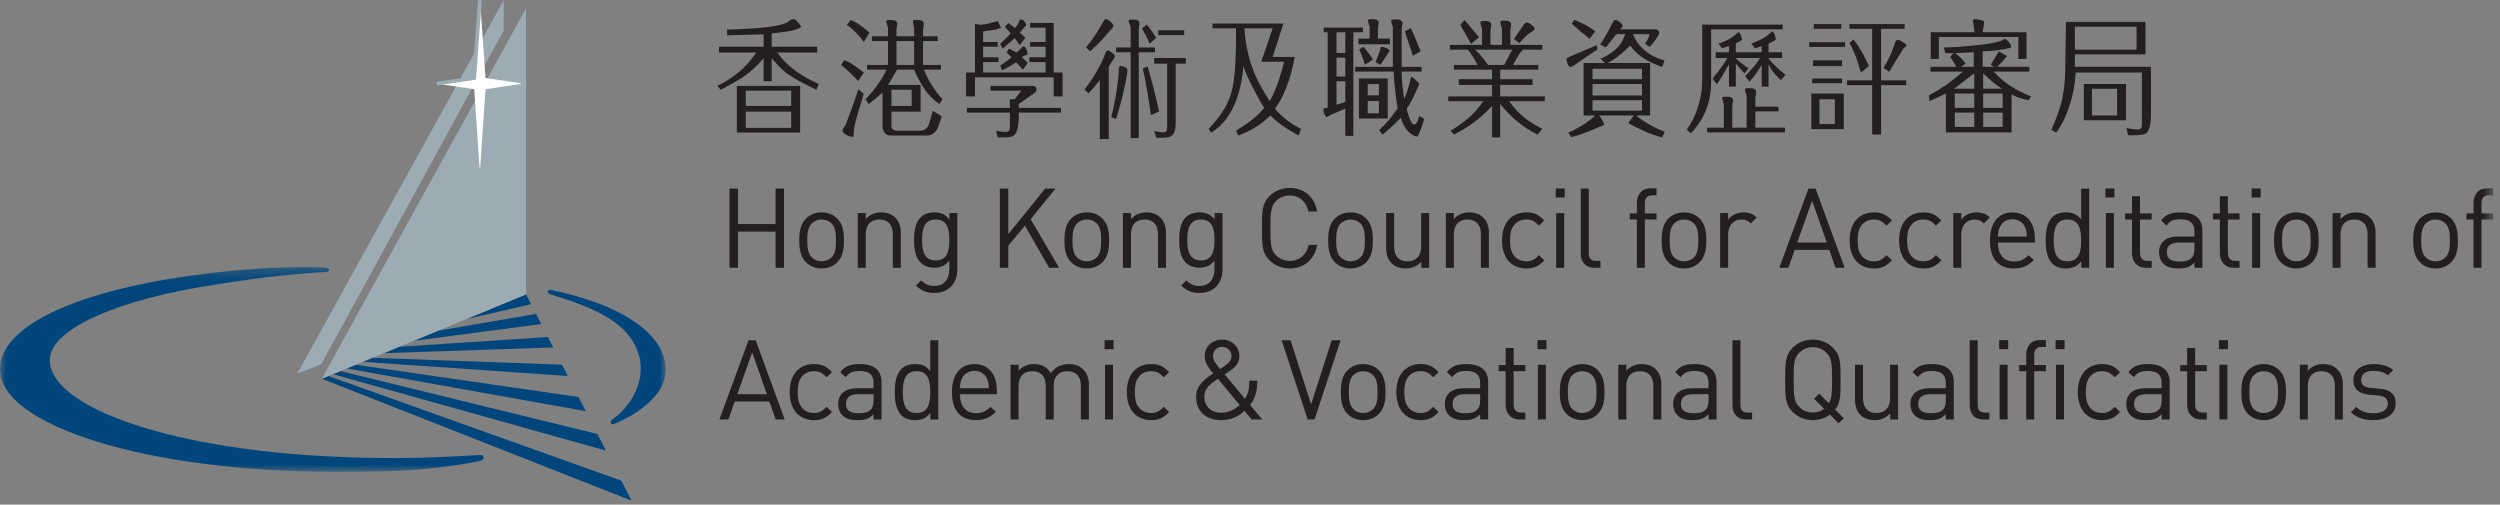 <?xml version="1.0" encoding="UTF-8"?>
<svg width="218px" height="44px" viewBox="0 0 218 44" version="1.1" xmlns="http://www.w3.org/2000/svg" xmlns:xlink="http://www.w3.org/1999/xlink">
    <rect x="0" y="0" width="218" height="44" fill="#808080" stroke="none"/>
    <!-- Generator: Sketch 51.3 (57544) - http://www.bohemiancoding.com/sketch -->
    <title>Group 138</title>
    <desc>Created with Sketch.</desc>
    <defs>
        <polygon id="path-1" points="0.06 7.995 27.065 18.623 17.873 0.641"></polygon>
        <polygon id="path-3" points="0.06 7.995 27.065 18.623 17.873 0.641"></polygon>
        <polygon id="path-5" points="0 0.258 58.05 0.258 58.05 18.109 0 18.109"></polygon>
        <polygon id="path-7" points="0 45 217.404 45 217.404 0.97 0 0.97"></polygon>
    </defs>
    <g id="Page-1" stroke="none" stroke-width="1" fill="none" fill-rule="evenodd">
        <g id="index" transform="translate(-670, -643)">
            <g id="Group-138" transform="translate(670, 642)">
                <polygon id="Fill-1" fill="#9DACB4" points="25.917 33.588 28.026 32.739 43.922 3.659 43.922 1.011"></polygon>
                <polygon id="Fill-2" fill="#00467C" points="40.64 28.831 46.311 27.527 45.873 26.671"></polygon>
                <polygon id="Fill-3" fill="#00467C" points="28.06 34.025 55.065 44.653 54.176 42.914 28.637 33.787"></polygon>
                <polygon id="Fill-4" fill="#00467C" points="29.023 33.627 52.836 40.292 52.097 38.847 29.677 33.357"></polygon>
                <polygon id="Fill-5" fill="#00467C" points="30.231 33.129 51.078 36.853 50.448 35.62 31.02 32.803"></polygon>
                <polygon id="Fill-6" fill="#00467C" points="31.63 32.551 49.511 33.786 49.008 32.802 32.478 32.2"></polygon>
                <polygon id="Fill-7" fill="#00467C" points="34.799 31.243 33.461 31.796 48.237 31.295 47.772 30.385"></polygon>
                <polygon id="Fill-8" fill="#00467C" points="38.209 29.835 36.055 30.724 47.195 29.256 46.743 28.371"></polygon>
                <g id="Group-15" transform="translate(28, 26.03)">
                    <g id="Group-11">
                        <mask id="mask-2" fill="white">
                            <use xlink:href="#path-1"></use>
                        </mask>
                        <g id="Clip-10"></g>
                        <polygon id="Fill-9" fill="#00467C" mask="url(#mask-2)" points="-3.805 6.444 -3.854 6.584 27.485 -3.601 26.142 -4.378"></polygon>
                    </g>
                    <g id="Group-14">
                        <mask id="mask-4" fill="white">
                            <use xlink:href="#path-3"></use>
                        </mask>
                        <g id="Clip-13"></g>
                        <polygon id="Stroke-12" stroke="#00467C" stroke-width="0.174" mask="url(#mask-4)" points="-3.805 6.444 -3.854 6.584 27.485 -3.601 26.142 -4.378"></polygon>
                    </g>
                </g>
                <g id="Group-137" transform="translate(0, 0.03)">
                    <g id="Group-18" transform="translate(0, 24)">
                        <mask id="mask-6" fill="white">
                            <use xlink:href="#path-5"></use>
                        </mask>
                        <g id="Clip-17"></g>
                        <path d="M53.52,13.958 C54.467,13.527 54.959,13.293 55.63,12.829 C57.239,11.719 58.05,10.509 58.05,9.178 C58.05,6.621 55.203,3.754 48.114,2.27 C47.76,2.155 47.539,2.513 48.106,2.678 C53.477,4.242 55.041,5.904 55.676,7.811 C56.111,9.113 55.803,10.836 54.849,12.088 C54.422,12.651 54.169,12.986 53.45,13.508 C53.048,13.799 53.355,14.033 53.52,13.958 M28.39,0.311 C27.419,0.229 24.555,0.212 21.241,0.493 C8.486,1.574 -0.001,4.898 -0.001,9.178 C-0.001,14.111 12.996,18.109 29.026,18.109 C32.542,18.109 34.895,18.113 38.166,17.744 C40.214,17.511 41.407,17.248 41.916,17.146 C42.24,17.082 42.347,16.607 41.766,16.65 C41.422,16.676 40.66,16.707 40.184,16.735 C36.368,16.957 32.928,16.969 28.998,16.784 C13.957,16.076 3.986,12.165 4.356,8.174 C4.59,5.631 10.226,3.078 18.817,1.777 C21.748,1.332 22.845,1.164 24.686,0.99 C26.608,0.809 26.686,0.785 28.447,0.688 C28.771,0.67 28.841,0.35 28.39,0.311" id="Fill-16" fill="#00467C" mask="url(#mask-6)"></path>
                    </g>
                    <polygon id="Fill-19" fill="#9DACB4" points="28.061 33.995 45.873 26.641 45.873 1.696"></polygon>
                    <polygon id="Fill-21" fill="#FEFEFE" points="41.875 15.57 42.337 8.749 45.414 8.291 45.414 8.231 42.337 7.772 41.875 1.184 41.814 1.184 41.353 7.772 38.276 8.231 38.276 8.291 41.353 8.749 41.814 15.57"></polygon>
                    <polygon id="Fill-23" fill="#9DACB4" points="38.052 8.102 41.204 7.633 41.687 0.97 42.006 0.993 41.505 7.912 38.1 8.419"></polygon>
                    <polygon id="Fill-25" fill="#231F20" points="67.629 24.32 67.629 21.168 64.351 21.168 64.351 24.32 63.614 24.32 63.614 17.415 64.351 17.415 64.351 20.508 67.629 20.508 67.629 17.415 68.366 17.415 68.366 24.32"></polygon>
                    <path d="M72.518,20.46 C72.294,20.237 71.985,20.111 71.645,20.111 C71.306,20.111 71.004,20.237 70.782,20.46 C70.433,20.809 70.394,21.401 70.394,21.934 C70.394,22.468 70.433,23.06 70.782,23.409 C71.004,23.632 71.306,23.757 71.645,23.757 C71.985,23.757 72.294,23.632 72.518,23.409 C72.868,23.06 72.897,22.468 72.897,21.934 C72.897,21.401 72.868,20.809 72.518,20.46 M73.013,23.835 C72.683,24.166 72.227,24.378 71.645,24.378 C71.063,24.378 70.608,24.166 70.278,23.835 C69.792,23.341 69.696,22.671 69.696,21.934 C69.696,21.197 69.792,20.528 70.278,20.033 C70.608,19.703 71.063,19.49 71.645,19.49 C72.227,19.49 72.683,19.703 73.013,20.033 C73.497,20.528 73.594,21.197 73.594,21.934 C73.594,22.671 73.497,23.341 73.013,23.835" id="Fill-27" fill="#231F20"></path>
                    <path d="M77.853,24.32 L77.853,21.382 C77.853,20.538 77.397,20.111 76.68,20.111 C75.96,20.111 75.496,20.548 75.496,21.382 L75.496,24.32 L74.796,24.32 L74.796,19.549 L75.496,19.549 L75.496,20.072 C75.835,19.684 76.3,19.49 76.834,19.49 C77.349,19.49 77.766,19.645 78.056,19.936 C78.397,20.266 78.55,20.712 78.55,21.265 L78.55,24.32 L77.853,24.32 Z" id="Fill-29" fill="#231F20"></path>
                    <path d="M81.597,20.111 C80.559,20.111 80.405,21.003 80.405,21.896 C80.405,22.788 80.559,23.68 81.597,23.68 C82.635,23.68 82.78,22.788 82.78,21.896 C82.78,21.003 82.635,20.111 81.597,20.111 M81.49,26.513 C80.773,26.513 80.375,26.328 79.87,25.873 L80.326,25.425 C80.676,25.736 80.918,25.902 81.471,25.902 C82.393,25.902 82.78,25.252 82.78,24.437 L82.78,23.69 C82.393,24.185 81.955,24.31 81.442,24.31 C80.956,24.31 80.539,24.136 80.287,23.884 C79.813,23.409 79.705,22.672 79.705,21.896 C79.705,21.12 79.813,20.382 80.287,19.907 C80.539,19.655 80.967,19.49 81.451,19.49 C81.975,19.49 82.402,19.607 82.789,20.111 L82.789,19.549 L83.478,19.549 L83.478,24.466 C83.478,25.65 82.742,26.513 81.49,26.513" id="Fill-31" fill="#231F20"></path>
                    <polygon id="Fill-33" fill="#231F20" points="91.481 24.32 89.376 20.645 87.921 22.39 87.921 24.32 87.183 24.32 87.183 17.415 87.921 17.415 87.921 21.382 91.141 17.415 92.043 17.415 89.871 20.082 92.353 24.32"></polygon>
                    <path d="M95.642,20.46 C95.418,20.237 95.108,20.111 94.769,20.111 C94.43,20.111 94.129,20.237 93.906,20.46 C93.556,20.809 93.518,21.401 93.518,21.934 C93.518,22.468 93.556,23.06 93.906,23.409 C94.129,23.632 94.43,23.757 94.769,23.757 C95.108,23.757 95.418,23.632 95.642,23.409 C95.991,23.06 96.02,22.468 96.02,21.934 C96.02,21.401 95.991,20.809 95.642,20.46 M96.136,23.835 C95.806,24.166 95.35,24.378 94.769,24.378 C94.187,24.378 93.731,24.166 93.402,23.835 C92.916,23.341 92.819,22.671 92.819,21.934 C92.819,21.197 92.916,20.528 93.402,20.033 C93.731,19.703 94.187,19.49 94.769,19.49 C95.35,19.49 95.806,19.703 96.136,20.033 C96.621,20.528 96.718,21.197 96.718,21.934 C96.718,22.671 96.621,23.341 96.136,23.835" id="Fill-35" fill="#231F20"></path>
                    <path d="M100.977,24.32 L100.977,21.382 C100.977,20.538 100.521,20.111 99.803,20.111 C99.085,20.111 98.62,20.548 98.62,21.382 L98.62,24.32 L97.921,24.32 L97.921,19.549 L98.62,19.549 L98.62,20.072 C98.959,19.684 99.424,19.49 99.957,19.49 C100.472,19.49 100.889,19.645 101.18,19.936 C101.52,20.266 101.674,20.712 101.674,21.265 L101.674,24.32 L100.977,24.32 Z" id="Fill-37" fill="#231F20"></path>
                    <path d="M104.721,20.111 C103.682,20.111 103.528,21.003 103.528,21.896 C103.528,22.788 103.682,23.68 104.721,23.68 C105.758,23.68 105.904,22.788 105.904,21.896 C105.904,21.003 105.758,20.111 104.721,20.111 M104.614,26.513 C103.897,26.513 103.498,26.328 102.993,25.873 L103.45,25.425 C103.799,25.736 104.041,25.902 104.594,25.902 C105.516,25.902 105.904,25.252 105.904,24.437 L105.904,23.69 C105.516,24.185 105.079,24.31 104.565,24.31 C104.08,24.31 103.662,24.136 103.41,23.884 C102.936,23.409 102.828,22.672 102.828,21.896 C102.828,21.12 102.936,20.382 103.41,19.907 C103.662,19.655 104.09,19.49 104.575,19.49 C105.099,19.49 105.526,19.607 105.913,20.111 L105.913,19.549 L106.602,19.549 L106.602,24.466 C106.602,25.65 105.865,26.513 104.614,26.513" id="Fill-39" fill="#231F20"></path>
                    <path d="M112.46,24.379 C111.781,24.379 111.16,24.127 110.694,23.661 C110.045,23.012 110.045,22.333 110.045,20.868 C110.045,19.403 110.045,18.724 110.694,18.074 C111.16,17.609 111.781,17.357 112.46,17.357 C113.702,17.357 114.623,18.113 114.856,19.413 L114.1,19.413 C113.915,18.569 113.323,18.016 112.46,18.016 C112.004,18.016 111.568,18.191 111.268,18.501 C110.83,18.947 110.782,19.423 110.782,20.868 C110.782,22.313 110.83,22.788 111.268,23.234 C111.568,23.545 112.004,23.72 112.46,23.72 C113.323,23.72 113.935,23.166 114.118,22.323 L114.856,22.323 C114.633,23.623 113.692,24.379 112.46,24.379" id="Fill-41" fill="#231F20"></path>
                    <path d="M118.639,20.46 C118.415,20.237 118.106,20.111 117.766,20.111 C117.426,20.111 117.126,20.237 116.903,20.46 C116.553,20.809 116.515,21.401 116.515,21.934 C116.515,22.468 116.553,23.06 116.903,23.409 C117.126,23.632 117.426,23.757 117.766,23.757 C118.106,23.757 118.415,23.632 118.639,23.409 C118.989,23.06 119.018,22.468 119.018,21.934 C119.018,21.401 118.989,20.809 118.639,20.46 M119.134,23.835 C118.804,24.166 118.348,24.378 117.766,24.378 C117.184,24.378 116.728,24.166 116.399,23.835 C115.913,23.341 115.817,22.671 115.817,21.934 C115.817,21.197 115.913,20.528 116.399,20.033 C116.728,19.703 117.184,19.49 117.766,19.49 C118.348,19.49 118.804,19.703 119.134,20.033 C119.618,20.528 119.715,21.197 119.715,21.934 C119.715,22.671 119.618,23.341 119.134,23.835" id="Fill-43" fill="#231F20"></path>
                    <path d="M123.935,24.32 L123.935,23.787 C123.596,24.175 123.121,24.379 122.586,24.379 C122.073,24.379 121.646,24.223 121.355,23.933 C121.015,23.603 120.87,23.146 120.87,22.594 L120.87,19.549 L121.569,19.549 L121.569,22.487 C121.569,23.332 122.015,23.758 122.733,23.758 C123.45,23.758 123.925,23.322 123.925,22.487 L123.925,19.549 L124.623,19.549 L124.623,24.32 L123.935,24.32 Z" id="Fill-45" fill="#231F20"></path>
                    <path d="M129.134,24.32 L129.134,21.382 C129.134,20.538 128.678,20.111 127.96,20.111 C127.242,20.111 126.777,20.548 126.777,21.382 L126.777,24.32 L126.078,24.32 L126.078,19.549 L126.777,19.549 L126.777,20.072 C127.116,19.684 127.581,19.49 128.115,19.49 C128.629,19.49 129.047,19.645 129.338,19.936 C129.677,20.266 129.832,20.712 129.832,21.265 L129.832,24.32 L129.134,24.32 Z" id="Fill-47" fill="#231F20"></path>
                    <path d="M133.091,24.379 C131.889,24.379 130.977,23.565 130.977,21.935 C130.977,20.305 131.889,19.491 133.091,19.491 C133.75,19.491 134.168,19.665 134.662,20.198 L134.188,20.645 C133.828,20.247 133.547,20.111 133.091,20.111 C132.625,20.111 132.237,20.296 131.986,20.654 C131.762,20.965 131.674,21.334 131.674,21.935 C131.674,22.536 131.762,22.904 131.986,23.215 C132.237,23.574 132.625,23.758 133.091,23.758 C133.547,23.758 133.828,23.613 134.188,23.215 L134.662,23.671 C134.168,24.205 133.75,24.379 133.091,24.379" id="Fill-49" fill="#231F20"></path>
                    <mask id="mask-8" fill="white">
                        <use xlink:href="#path-7"></use>
                    </mask>
                    <g id="Clip-52"></g>
                    <path d="M135.7,24.32 L136.398,24.32 L136.398,19.549 L135.7,19.549 L135.7,24.32 Z M135.661,18.191 L136.447,18.191 L136.447,17.405 L135.661,17.405 L135.661,18.191 Z" id="Fill-51" fill="#231F20" mask="url(#mask-8)"></path>
                    <path d="M139.056,24.32 C138.222,24.32 137.844,23.777 137.844,23.05 L137.844,17.415 L138.542,17.415 L138.542,23.021 C138.542,23.486 138.698,23.719 139.182,23.719 L139.561,23.719 L139.561,24.32 L139.056,24.32 Z" id="Fill-53" fill="#231F20" mask="url(#mask-8)"></path>
                    <path d="M143.431,20.111 L143.431,24.32 L142.733,24.32 L142.733,20.111 L142.121,20.111 L142.121,19.577 L142.733,19.577 L142.733,18.675 C142.733,17.967 143.13,17.395 143.945,17.395 L144.45,17.395 L144.45,17.996 L144.071,17.996 C143.625,17.996 143.431,18.258 143.431,18.695 L143.431,19.577 L144.45,19.577 L144.45,20.111 L143.431,20.111 Z" id="Fill-54" fill="#231F20" mask="url(#mask-8)"></path>
                    <path d="M147.717,20.46 C147.494,20.237 147.184,20.111 146.844,20.111 C146.505,20.111 146.204,20.237 145.982,20.46 C145.632,20.809 145.594,21.401 145.594,21.934 C145.594,22.468 145.632,23.06 145.982,23.409 C146.204,23.632 146.505,23.757 146.844,23.757 C147.184,23.757 147.494,23.632 147.717,23.409 C148.067,23.06 148.096,22.468 148.096,21.934 C148.096,21.401 148.067,20.809 147.717,20.46 M148.212,23.835 C147.882,24.166 147.426,24.378 146.844,24.378 C146.262,24.378 145.807,24.166 145.477,23.835 C144.992,23.341 144.895,22.671 144.895,21.934 C144.895,21.197 144.992,20.528 145.477,20.033 C145.807,19.703 146.262,19.49 146.844,19.49 C147.426,19.49 147.882,19.703 148.212,20.033 C148.697,20.528 148.794,21.197 148.794,21.934 C148.794,22.671 148.697,23.341 148.212,23.835" id="Fill-55" fill="#231F20" mask="url(#mask-8)"></path>
                    <path d="M152.664,20.46 C152.402,20.198 152.208,20.111 151.84,20.111 C151.141,20.111 150.694,20.664 150.694,21.391 L150.694,24.32 L149.996,24.32 L149.996,19.548 L150.694,19.548 L150.694,20.13 C150.957,19.732 151.48,19.49 152.033,19.49 C152.489,19.49 152.838,19.597 153.178,19.936 L152.664,20.46 Z" id="Fill-56" fill="#231F20" mask="url(#mask-8)"></path>
                    <path d="M158.018,18.472 L156.719,22.119 L159.298,22.119 L158.018,18.472 Z M160.065,24.321 L159.512,22.76 L156.496,22.76 L155.943,24.321 L155.157,24.321 L157.698,17.415 L158.319,17.415 L160.85,24.321 L160.065,24.321 Z" id="Fill-57" fill="#231F20" mask="url(#mask-8)"></path>
                    <path d="M163.401,24.379 C162.198,24.379 161.287,23.565 161.287,21.935 C161.287,20.305 162.198,19.491 163.401,19.491 C164.06,19.491 164.477,19.665 164.972,20.198 L164.497,20.645 C164.138,20.247 163.857,20.111 163.401,20.111 C162.935,20.111 162.547,20.296 162.295,20.654 C162.072,20.965 161.985,21.334 161.985,21.935 C161.985,22.536 162.072,22.904 162.295,23.215 C162.547,23.574 162.935,23.758 163.401,23.758 C163.857,23.758 164.138,23.613 164.497,23.215 L164.972,23.671 C164.477,24.205 164.06,24.379 163.401,24.379" id="Fill-58" fill="#231F20" mask="url(#mask-8)"></path>
                    <path d="M167.717,24.379 C166.514,24.379 165.602,23.565 165.602,21.935 C165.602,20.305 166.514,19.491 167.717,19.491 C168.375,19.491 168.793,19.665 169.287,20.198 L168.813,20.645 C168.453,20.247 168.172,20.111 167.717,20.111 C167.25,20.111 166.863,20.296 166.611,20.654 C166.387,20.965 166.301,21.334 166.301,21.935 C166.301,22.536 166.387,22.904 166.611,23.215 C166.863,23.574 167.25,23.758 167.717,23.758 C168.172,23.758 168.453,23.613 168.813,23.215 L169.287,23.671 C168.793,24.205 168.375,24.379 167.717,24.379" id="Fill-59" fill="#231F20" mask="url(#mask-8)"></path>
                    <path d="M172.992,20.46 C172.73,20.198 172.537,20.111 172.168,20.111 C171.47,20.111 171.023,20.664 171.023,21.391 L171.023,24.32 L170.325,24.32 L170.325,19.548 L171.023,19.548 L171.023,20.13 C171.285,19.732 171.808,19.49 172.362,19.49 C172.818,19.49 173.167,19.597 173.507,19.936 L172.992,20.46 Z" id="Fill-60" fill="#231F20" mask="url(#mask-8)"></path>
                    <path d="M176.599,20.8 C176.414,20.363 175.989,20.083 175.484,20.083 C174.979,20.083 174.552,20.363 174.369,20.8 C174.261,21.062 174.243,21.207 174.223,21.595 L176.745,21.595 C176.725,21.207 176.705,21.062 176.599,20.8 Z M174.223,22.119 C174.223,23.166 174.717,23.768 175.629,23.768 C176.182,23.768 176.502,23.604 176.881,23.225 L177.356,23.643 C176.871,24.127 176.424,24.379 175.61,24.379 C174.349,24.379 173.524,23.623 173.524,21.935 C173.524,20.393 174.272,19.491 175.484,19.491 C176.715,19.491 177.444,20.383 177.444,21.799 L177.444,22.119 L174.223,22.119 Z" id="Fill-61" fill="#231F20" mask="url(#mask-8)"></path>
                    <path d="M180.285,20.111 C179.247,20.111 179.082,21.003 179.082,21.934 C179.082,22.866 179.247,23.757 180.285,23.757 C181.322,23.757 181.477,22.866 181.477,21.934 C181.477,21.003 181.322,20.111 180.285,20.111 Z M181.488,24.32 L181.488,23.748 C181.099,24.253 180.654,24.379 180.13,24.379 C179.644,24.379 179.218,24.214 178.966,23.962 C178.481,23.476 178.384,22.681 178.384,21.934 C178.384,21.188 178.481,20.392 178.966,19.907 C179.218,19.655 179.644,19.49 180.13,19.49 C180.654,19.49 181.09,19.607 181.477,20.101 L181.477,17.415 L182.176,17.415 L182.176,24.32 L181.488,24.32 Z" id="Fill-62" fill="#231F20" mask="url(#mask-8)"></path>
                    <path d="M183.631,24.32 L184.33,24.32 L184.33,19.549 L183.631,19.549 L183.631,24.32 Z M183.592,18.191 L184.378,18.191 L184.378,17.405 L183.592,17.405 L183.592,18.191 Z" id="Fill-63" fill="#231F20" mask="url(#mask-8)"></path>
                    <path d="M187.133,24.32 C186.319,24.32 185.91,23.748 185.91,23.041 L185.91,20.111 L185.309,20.111 L185.309,19.577 L185.91,19.577 L185.91,18.084 L186.61,18.084 L186.61,19.577 L187.627,19.577 L187.627,20.111 L186.61,20.111 L186.61,23.021 C186.61,23.457 186.813,23.719 187.258,23.719 L187.627,23.719 L187.627,24.32 L187.133,24.32 Z" id="Fill-64" fill="#231F20" mask="url(#mask-8)"></path>
                    <path d="M191.352,22.119 L190.013,22.119 C189.295,22.119 188.946,22.41 188.946,22.963 C188.946,23.515 189.286,23.777 190.042,23.777 C190.45,23.777 190.809,23.748 191.11,23.457 C191.274,23.303 191.352,23.031 191.352,22.633 L191.352,22.119 Z M191.352,24.32 L191.352,23.865 C190.963,24.253 190.615,24.379 189.974,24.379 C189.315,24.379 188.927,24.253 188.626,23.942 C188.393,23.709 188.267,23.35 188.267,22.973 C188.267,22.138 188.849,21.595 189.915,21.595 L191.352,21.595 L191.352,21.14 C191.352,20.441 191.002,20.092 190.129,20.092 C189.518,20.092 189.207,20.237 188.927,20.635 L188.452,20.198 C188.878,19.645 189.364,19.491 190.139,19.491 C191.419,19.491 192.05,20.043 192.05,21.081 L192.05,24.32 L191.352,24.32 Z" id="Fill-65" fill="#231F20" mask="url(#mask-8)"></path>
                    <path d="M194.794,24.32 C193.98,24.32 193.572,23.748 193.572,23.041 L193.572,20.111 L192.971,20.111 L192.971,19.577 L193.572,19.577 L193.572,18.084 L194.271,18.084 L194.271,19.577 L195.289,19.577 L195.289,20.111 L194.271,20.111 L194.271,23.021 C194.271,23.457 194.475,23.719 194.92,23.719 L195.289,23.719 L195.289,24.32 L194.794,24.32 Z" id="Fill-66" fill="#231F20" mask="url(#mask-8)"></path>
                    <path d="M196.385,24.32 L197.084,24.32 L197.084,19.549 L196.385,19.549 L196.385,24.32 Z M196.346,18.191 L197.132,18.191 L197.132,17.405 L196.346,17.405 L196.346,18.191 Z" id="Fill-67" fill="#231F20" mask="url(#mask-8)"></path>
                    <path d="M201.118,20.46 C200.894,20.237 200.585,20.111 200.246,20.111 C199.906,20.111 199.605,20.237 199.382,20.46 C199.033,20.809 198.994,21.401 198.994,21.934 C198.994,22.468 199.033,23.06 199.382,23.409 C199.605,23.632 199.906,23.757 200.246,23.757 C200.585,23.757 200.894,23.632 201.118,23.409 C201.468,23.06 201.497,22.468 201.497,21.934 C201.497,21.401 201.468,20.809 201.118,20.46 M201.613,23.835 C201.283,24.166 200.827,24.378 200.246,24.378 C199.664,24.378 199.207,24.166 198.878,23.835 C198.392,23.341 198.296,22.671 198.296,21.934 C198.296,21.197 198.392,20.528 198.878,20.033 C199.207,19.703 199.664,19.49 200.246,19.49 C200.827,19.49 201.283,19.703 201.613,20.033 C202.097,20.528 202.195,21.197 202.195,21.934 C202.195,22.671 202.097,23.341 201.613,23.835" id="Fill-68" fill="#231F20" mask="url(#mask-8)"></path>
                    <path d="M206.453,24.32 L206.453,21.382 C206.453,20.538 205.998,20.111 205.279,20.111 C204.562,20.111 204.096,20.548 204.096,21.382 L204.096,24.32 L203.398,24.32 L203.398,19.549 L204.096,19.549 L204.096,20.072 C204.435,19.684 204.901,19.49 205.434,19.49 C205.948,19.49 206.365,19.645 206.657,19.936 C206.996,20.266 207.151,20.712 207.151,21.265 L207.151,24.32 L206.453,24.32 Z" id="Fill-69" fill="#231F20" mask="url(#mask-8)"></path>
                    <path d="M213.252,20.46 C213.029,20.237 212.719,20.111 212.379,20.111 C212.04,20.111 211.739,20.237 211.517,20.46 C211.167,20.809 211.129,21.401 211.129,21.934 C211.129,22.468 211.167,23.06 211.517,23.409 C211.739,23.632 212.04,23.757 212.379,23.757 C212.719,23.757 213.029,23.632 213.252,23.409 C213.602,23.06 213.631,22.468 213.631,21.934 C213.631,21.401 213.602,20.809 213.252,20.46 M213.748,23.835 C213.418,24.166 212.961,24.378 212.379,24.378 C211.797,24.378 211.342,24.166 211.012,23.835 C210.526,23.341 210.43,22.671 210.43,21.934 C210.43,21.197 210.526,20.528 211.012,20.033 C211.342,19.703 211.797,19.49 212.379,19.49 C212.961,19.49 213.418,19.703 213.748,20.033 C214.232,20.528 214.329,21.197 214.329,21.934 C214.329,22.671 214.232,23.341 213.748,23.835" id="Fill-70" fill="#231F20" mask="url(#mask-8)"></path>
                    <path d="M216.386,20.111 L216.386,24.32 L215.688,24.32 L215.688,20.111 L215.076,20.111 L215.076,19.577 L215.688,19.577 L215.688,18.675 C215.688,17.967 216.084,17.395 216.9,17.395 L217.405,17.395 L217.405,17.996 L217.027,17.996 C216.58,17.996 216.386,18.258 216.386,18.695 L216.386,19.577 L217.405,19.577 L217.405,20.111 L216.386,20.111 Z" id="Fill-71" fill="#231F20" mask="url(#mask-8)"></path>
                    <path d="M65.592,31.699 L64.293,35.345 L66.873,35.345 L65.592,31.699 Z M67.64,37.547 L67.086,35.986 L64.07,35.986 L63.517,37.547 L62.732,37.547 L65.273,30.641 L65.894,30.641 L68.424,37.547 L67.64,37.547 Z" id="Fill-72" fill="#231F20" mask="url(#mask-8)"></path>
                    <path d="M70.976,37.605 C69.774,37.605 68.861,36.791 68.861,35.162 C68.861,33.531 69.774,32.716 70.976,32.716 C71.635,32.716 72.052,32.891 72.547,33.425 L72.073,33.871 C71.713,33.473 71.431,33.337 70.976,33.337 C70.51,33.337 70.122,33.522 69.87,33.88 C69.647,34.191 69.56,34.56 69.56,35.162 C69.56,35.762 69.647,36.13 69.87,36.441 C70.122,36.8 70.51,36.984 70.976,36.984 C71.431,36.984 71.713,36.839 72.073,36.441 L72.547,36.897 C72.052,37.431 71.635,37.605 70.976,37.605" id="Fill-73" fill="#231F20" mask="url(#mask-8)"></path>
                    <path d="M76.173,35.346 L74.834,35.346 C74.116,35.346 73.768,35.637 73.768,36.19 C73.768,36.742 74.107,37.004 74.863,37.004 C75.271,37.004 75.629,36.975 75.93,36.684 C76.095,36.53 76.173,36.258 76.173,35.86 L76.173,35.346 Z M76.173,37.547 L76.173,37.092 C75.784,37.48 75.436,37.606 74.795,37.606 C74.136,37.606 73.748,37.48 73.447,37.17 C73.214,36.937 73.088,36.577 73.088,36.2 C73.088,35.366 73.67,34.823 74.736,34.823 L76.173,34.823 L76.173,34.367 C76.173,33.668 75.823,33.319 74.95,33.319 C74.339,33.319 74.029,33.465 73.748,33.862 L73.273,33.426 C73.699,32.872 74.184,32.717 74.96,32.717 C76.24,32.717 76.871,33.27 76.871,34.308 L76.871,37.547 L76.173,37.547 Z" id="Fill-74" fill="#231F20" mask="url(#mask-8)"></path>
                    <path d="M79.926,33.338 C78.889,33.338 78.724,34.231 78.724,35.162 C78.724,36.093 78.889,36.984 79.926,36.984 C80.964,36.984 81.119,36.093 81.119,35.162 C81.119,34.231 80.964,33.338 79.926,33.338 Z M81.129,37.547 L81.129,36.975 C80.74,37.48 80.295,37.606 79.772,37.606 C79.286,37.606 78.86,37.442 78.608,37.189 C78.122,36.703 78.026,35.908 78.026,35.162 C78.026,34.414 78.122,33.619 78.608,33.135 C78.86,32.882 79.286,32.717 79.772,32.717 C80.295,32.717 80.732,32.834 81.119,33.328 L81.119,30.642 L81.818,30.642 L81.818,37.547 L81.129,37.547 Z" id="Fill-75" fill="#231F20" mask="url(#mask-8)"></path>
                    <path d="M86.085,34.026 C85.901,33.589 85.475,33.308 84.97,33.308 C84.465,33.308 84.039,33.589 83.854,34.026 C83.748,34.289 83.728,34.433 83.709,34.822 L86.231,34.822 C86.211,34.433 86.192,34.289 86.085,34.026 Z M83.709,35.345 C83.709,36.392 84.203,36.994 85.115,36.994 C85.668,36.994 85.988,36.83 86.366,36.451 L86.842,36.869 C86.356,37.353 85.91,37.605 85.096,37.605 C83.835,37.605 83.01,36.849 83.01,35.162 C83.01,33.619 83.757,32.716 84.97,32.716 C86.202,32.716 86.929,33.609 86.929,35.025 L86.929,35.345 L83.709,35.345 Z" id="Fill-76" fill="#231F20" mask="url(#mask-8)"></path>
                    <path d="M94.252,37.547 L94.252,34.609 C94.252,33.765 93.797,33.338 93.078,33.338 C92.381,33.338 91.886,33.775 91.886,34.531 L91.886,37.547 L91.188,37.547 L91.188,34.609 C91.188,33.765 90.731,33.338 90.014,33.338 C89.296,33.338 88.82,33.775 88.82,34.609 L88.82,37.547 L88.122,37.547 L88.122,32.776 L88.82,32.776 L88.82,33.299 C89.16,32.911 89.635,32.717 90.169,32.717 C90.828,32.717 91.342,32.988 91.633,33.513 C92.002,32.988 92.535,32.717 93.205,32.717 C93.719,32.717 94.146,32.882 94.437,33.164 C94.776,33.493 94.951,33.94 94.951,34.492 L94.951,37.547 L94.252,37.547 Z" id="Fill-77" fill="#231F20" mask="url(#mask-8)"></path>
                    <path d="M96.357,37.546 L97.054,37.546 L97.054,32.775 L96.357,32.775 L96.357,37.546 Z M96.318,31.418 L97.103,31.418 L97.103,30.632 L96.318,30.632 L96.318,31.418 Z" id="Fill-78" fill="#231F20" mask="url(#mask-8)"></path>
                    <path d="M100.373,37.605 C99.17,37.605 98.258,36.791 98.258,35.162 C98.258,33.531 99.17,32.716 100.373,32.716 C101.031,32.716 101.449,32.891 101.943,33.425 L101.469,33.871 C101.109,33.473 100.828,33.337 100.373,33.337 C99.906,33.337 99.519,33.522 99.267,33.88 C99.044,34.191 98.956,34.56 98.956,35.162 C98.956,35.762 99.044,36.13 99.267,36.441 C99.519,36.8 99.906,36.984 100.373,36.984 C100.828,36.984 101.109,36.839 101.469,36.441 L101.943,36.897 C101.449,37.431 101.031,37.605 100.373,37.605" id="Fill-79" fill="#231F20" mask="url(#mask-8)"></path>
                    <path d="M106.57,31.214 C106.095,31.214 105.775,31.553 105.775,32.019 C105.775,32.339 105.939,32.601 106.396,33.154 C106.511,33.076 106.764,32.901 106.764,32.901 C107.084,32.678 107.384,32.436 107.384,32.038 C107.384,31.572 107.036,31.214 106.57,31.214 Z M106.202,33.998 C105.61,34.404 105.018,34.793 105.018,35.578 C105.018,36.402 105.62,36.956 106.473,36.956 C106.988,36.956 107.51,36.82 108.102,36.287 L106.202,33.998 Z M109.14,37.547 L108.519,36.791 C108.238,37.053 107.589,37.606 106.483,37.606 C105.144,37.606 104.3,36.801 104.3,35.598 C104.3,34.561 105.037,34.036 105.794,33.531 C105.455,33.125 105.048,32.65 105.048,32.028 C105.048,31.204 105.687,30.584 106.57,30.584 C107.433,30.584 108.073,31.214 108.073,32.038 C108.073,32.592 107.744,32.969 107.307,33.27 C107.307,33.27 106.959,33.503 106.794,33.619 L108.558,35.743 C108.84,35.317 108.937,34.939 108.947,34.162 L109.644,34.162 C109.635,35.035 109.451,35.743 109.005,36.277 L110.062,37.547 L109.14,37.547 Z" id="Fill-80" fill="#231F20" mask="url(#mask-8)"></path>
                    <polygon id="Fill-81" fill="#231F20" mask="url(#mask-8)" points="114.631 37.547 114.029 37.547 111.76 30.642 112.535 30.642 114.33 36.229 116.125 30.642 116.901 30.642"></polygon>
                    <path d="M119.742,33.688 C119.518,33.465 119.209,33.337 118.869,33.337 C118.529,33.337 118.228,33.465 118.006,33.688 C117.656,34.036 117.617,34.627 117.617,35.163 C117.617,35.696 117.656,36.288 118.006,36.636 C118.228,36.859 118.529,36.984 118.869,36.984 C119.209,36.984 119.518,36.859 119.742,36.636 C120.092,36.288 120.12,35.696 120.12,35.163 C120.12,34.627 120.092,34.036 119.742,33.688 M120.236,37.062 C119.906,37.392 119.451,37.605 118.869,37.605 C118.287,37.605 117.831,37.392 117.502,37.062 C117.015,36.569 116.919,35.898 116.919,35.163 C116.919,34.423 117.015,33.755 117.502,33.26 C117.831,32.931 118.287,32.717 118.869,32.717 C119.451,32.717 119.906,32.931 120.236,33.26 C120.721,33.755 120.818,34.423 120.818,35.163 C120.818,35.898 120.721,36.569 120.236,37.062" id="Fill-82" fill="#231F20" mask="url(#mask-8)"></path>
                    <path d="M123.874,37.605 C122.672,37.605 121.76,36.791 121.76,35.162 C121.76,33.531 122.672,32.716 123.874,32.716 C124.533,32.716 124.951,32.891 125.445,33.425 L124.97,33.871 C124.611,33.473 124.33,33.337 123.874,33.337 C123.408,33.337 123.02,33.522 122.768,33.88 C122.545,34.191 122.457,34.56 122.457,35.162 C122.457,35.762 122.545,36.13 122.768,36.441 C123.02,36.8 123.408,36.984 123.874,36.984 C124.33,36.984 124.611,36.839 124.97,36.441 L125.445,36.897 C124.951,37.431 124.533,37.605 123.874,37.605" id="Fill-83" fill="#231F20" mask="url(#mask-8)"></path>
                    <path d="M129.07,35.346 L127.732,35.346 C127.014,35.346 126.665,35.637 126.665,36.19 C126.665,36.742 127.005,37.004 127.76,37.004 C128.169,37.004 128.527,36.975 128.828,36.684 C128.993,36.53 129.07,36.258 129.07,35.86 L129.07,35.346 Z M129.07,37.547 L129.07,37.092 C128.682,37.48 128.334,37.606 127.693,37.606 C127.034,37.606 126.646,37.48 126.345,37.17 C126.113,36.937 125.986,36.577 125.986,36.2 C125.986,35.366 126.568,34.823 127.634,34.823 L129.07,34.823 L129.07,34.367 C129.07,33.668 128.721,33.319 127.848,33.319 C127.238,33.319 126.926,33.465 126.646,33.862 L126.171,33.426 C126.597,32.872 127.082,32.717 127.858,32.717 C129.138,32.717 129.769,33.27 129.769,34.308 L129.769,37.547 L129.07,37.547 Z" id="Fill-84" fill="#231F20" mask="url(#mask-8)"></path>
                    <path d="M132.515,37.547 C131.7,37.547 131.292,36.975 131.292,36.268 L131.292,33.338 L130.691,33.338 L130.691,32.805 L131.292,32.805 L131.292,31.311 L131.991,31.311 L131.991,32.805 L133.009,32.805 L133.009,33.338 L131.991,33.338 L131.991,36.248 C131.991,36.684 132.194,36.946 132.64,36.946 L133.009,36.946 L133.009,37.547 L132.515,37.547 Z" id="Fill-85" fill="#231F20" mask="url(#mask-8)"></path>
                    <path d="M134.104,37.546 L134.802,37.546 L134.802,32.775 L134.104,32.775 L134.104,37.546 Z M134.066,31.418 L134.851,31.418 L134.851,30.632 L134.066,30.632 L134.066,31.418 Z" id="Fill-86" fill="#231F20" mask="url(#mask-8)"></path>
                    <path d="M138.838,33.688 C138.614,33.465 138.305,33.337 137.965,33.337 C137.625,33.337 137.324,33.465 137.102,33.688 C136.752,34.036 136.714,34.627 136.714,35.163 C136.714,35.696 136.752,36.288 137.102,36.636 C137.324,36.859 137.625,36.984 137.965,36.984 C138.305,36.984 138.614,36.859 138.838,36.636 C139.188,36.288 139.217,35.696 139.217,35.163 C139.217,34.627 139.188,34.036 138.838,33.688 M139.332,37.062 C139.003,37.392 138.547,37.605 137.965,37.605 C137.383,37.605 136.927,37.392 136.598,37.062 C136.112,36.569 136.016,35.898 136.016,35.163 C136.016,34.423 136.112,33.755 136.598,33.26 C136.927,32.931 137.383,32.717 137.965,32.717 C138.547,32.717 139.003,32.931 139.332,33.26 C139.817,33.755 139.914,34.423 139.914,35.163 C139.914,35.898 139.817,36.569 139.332,37.062" id="Fill-87" fill="#231F20" mask="url(#mask-8)"></path>
                    <path d="M144.173,37.547 L144.173,34.609 C144.173,33.765 143.717,33.338 142.999,33.338 C142.281,33.338 141.817,33.775 141.817,34.609 L141.817,37.547 L141.117,37.547 L141.117,32.776 L141.817,32.776 L141.817,33.299 C142.155,32.911 142.621,32.717 143.154,32.717 C143.669,32.717 144.085,32.872 144.377,33.164 C144.717,33.493 144.871,33.94 144.871,34.492 L144.871,37.547 L144.173,37.547 Z" id="Fill-88" fill="#231F20" mask="url(#mask-8)"></path>
                    <path d="M148.984,35.346 L147.644,35.346 C146.926,35.346 146.578,35.637 146.578,36.19 C146.578,36.742 146.918,37.004 147.673,37.004 C148.081,37.004 148.44,36.975 148.741,36.684 C148.906,36.53 148.984,36.258 148.984,35.86 L148.984,35.346 Z M148.984,37.547 L148.984,37.092 C148.595,37.48 148.246,37.606 147.606,37.606 C146.947,37.606 146.558,37.48 146.257,37.17 C146.025,36.937 145.899,36.577 145.899,36.2 C145.899,35.366 146.481,34.823 147.547,34.823 L148.984,34.823 L148.984,34.367 C148.984,33.668 148.634,33.319 147.76,33.319 C147.15,33.319 146.839,33.465 146.558,33.862 L146.084,33.426 C146.509,32.872 146.995,32.717 147.771,32.717 C149.051,32.717 149.681,33.27 149.681,34.308 L149.681,37.547 L148.984,37.547 Z" id="Fill-89" fill="#231F20" mask="url(#mask-8)"></path>
                    <path d="M152.281,37.547 C151.447,37.547 151.068,37.004 151.068,36.277 L151.068,30.642 L151.767,30.642 L151.767,36.248 C151.767,36.713 151.922,36.946 152.407,36.946 L152.785,36.946 L152.785,37.547 L152.281,37.547 Z" id="Fill-90" fill="#231F20" mask="url(#mask-8)"></path>
                    <path d="M159.275,31.738 C158.974,31.427 158.537,31.242 158.082,31.242 C157.626,31.242 157.189,31.427 156.888,31.738 C156.452,32.183 156.404,32.649 156.404,34.094 C156.404,35.539 156.452,36.006 156.888,36.451 C157.189,36.761 157.626,36.946 158.082,36.946 C158.45,36.946 158.78,36.83 159.061,36.616 L158.188,35.743 L158.634,35.297 L159.478,36.14 C159.731,35.734 159.759,35.2 159.759,34.094 C159.759,32.649 159.711,32.183 159.275,31.738 Z M160.332,37.886 L159.566,37.121 C159.148,37.441 158.634,37.605 158.082,37.605 C157.392,37.605 156.782,37.353 156.316,36.887 C155.666,36.238 155.666,35.558 155.666,34.094 C155.666,32.63 155.666,31.951 156.316,31.301 C156.782,30.836 157.392,30.584 158.082,30.584 C158.77,30.584 159.381,30.836 159.847,31.301 C160.497,31.951 160.497,32.63 160.497,34.094 C160.497,35.414 160.497,36.092 160.021,36.683 L160.778,37.441 L160.332,37.886 Z" id="Fill-91" fill="#231F20" mask="url(#mask-8)"></path>
                    <path d="M164.822,37.547 L164.822,37.014 C164.483,37.402 164.008,37.606 163.474,37.606 C162.96,37.606 162.533,37.45 162.242,37.16 C161.903,36.83 161.758,36.374 161.758,35.82 L161.758,32.776 L162.456,32.776 L162.456,35.715 C162.456,36.559 162.902,36.985 163.62,36.985 C164.338,36.985 164.812,36.549 164.812,35.715 L164.812,32.776 L165.51,32.776 L165.51,37.547 L164.822,37.547 Z" id="Fill-92" fill="#231F20" mask="url(#mask-8)"></path>
                    <path d="M169.673,35.346 L168.334,35.346 C167.616,35.346 167.268,35.637 167.268,36.19 C167.268,36.742 167.607,37.004 168.363,37.004 C168.771,37.004 169.129,36.975 169.43,36.684 C169.596,36.53 169.673,36.258 169.673,35.86 L169.673,35.346 Z M169.673,37.547 L169.673,37.092 C169.285,37.48 168.936,37.606 168.295,37.606 C167.636,37.606 167.248,37.48 166.947,37.17 C166.714,36.937 166.588,36.577 166.588,36.2 C166.588,35.366 167.17,34.823 168.236,34.823 L169.673,34.823 L169.673,34.367 C169.673,33.668 169.323,33.319 168.45,33.319 C167.839,33.319 167.529,33.465 167.248,33.862 L166.773,33.426 C167.199,32.872 167.684,32.717 168.46,32.717 C169.74,32.717 170.371,33.27 170.371,34.308 L170.371,37.547 L169.673,37.547 Z" id="Fill-93" fill="#231F20" mask="url(#mask-8)"></path>
                    <path d="M172.971,37.547 C172.136,37.547 171.758,37.004 171.758,36.277 L171.758,30.642 L172.456,30.642 L172.456,36.248 C172.456,36.713 172.612,36.946 173.097,36.946 L173.475,36.946 L173.475,37.547 L172.971,37.547 Z" id="Fill-94" fill="#231F20" mask="url(#mask-8)"></path>
                    <path d="M174.367,37.546 L175.065,37.546 L175.065,32.775 L174.367,32.775 L174.367,37.546 Z M174.328,31.418 L175.113,31.418 L175.113,30.632 L174.328,30.632 L174.328,31.418 Z" id="Fill-95" fill="#231F20" mask="url(#mask-8)"></path>
                    <path d="M177.384,33.338 L177.384,37.547 L176.686,37.547 L176.686,33.338 L176.074,33.338 L176.074,32.805 L176.686,32.805 L176.686,31.902 C176.686,31.194 177.083,30.622 177.899,30.622 L178.403,30.622 L178.403,31.224 L178.024,31.224 C177.577,31.224 177.384,31.485 177.384,31.922 L177.384,32.805 L178.403,32.805 L178.403,33.338 L177.384,33.338 Z" id="Fill-96" fill="#231F20" mask="url(#mask-8)"></path>
                    <path d="M179.285,37.546 L179.982,37.546 L179.982,32.775 L179.285,32.775 L179.285,37.546 Z M179.246,31.418 L180.031,31.418 L180.031,30.632 L179.246,30.632 L179.246,31.418 Z" id="Fill-97" fill="#231F20" mask="url(#mask-8)"></path>
                    <path d="M183.301,37.605 C182.098,37.605 181.186,36.791 181.186,35.162 C181.186,33.531 182.098,32.716 183.301,32.716 C183.959,32.716 184.377,32.891 184.871,33.425 L184.397,33.871 C184.037,33.473 183.756,33.337 183.301,33.337 C182.834,33.337 182.447,33.522 182.195,33.88 C181.971,34.191 181.885,34.56 181.885,35.162 C181.885,35.762 181.971,36.13 182.195,36.441 C182.447,36.8 182.834,36.984 183.301,36.984 C183.756,36.984 184.037,36.839 184.397,36.441 L184.871,36.897 C184.377,37.431 183.959,37.605 183.301,37.605" id="Fill-98" fill="#231F20" mask="url(#mask-8)"></path>
                    <path d="M188.497,35.346 L187.158,35.346 C186.441,35.346 186.092,35.637 186.092,36.19 C186.092,36.742 186.431,37.004 187.187,37.004 C187.596,37.004 187.953,36.975 188.254,36.684 C188.419,36.53 188.497,36.258 188.497,35.86 L188.497,35.346 Z M188.497,37.547 L188.497,37.092 C188.109,37.48 187.76,37.606 187.12,37.606 C186.46,37.606 186.072,37.48 185.771,37.17 C185.539,36.937 185.412,36.577 185.412,36.2 C185.412,35.366 185.994,34.823 187.061,34.823 L188.497,34.823 L188.497,34.367 C188.497,33.668 188.148,33.319 187.275,33.319 C186.664,33.319 186.353,33.465 186.072,33.862 L185.598,33.426 C186.023,32.872 186.509,32.717 187.285,32.717 C188.564,32.717 189.195,33.27 189.195,34.308 L189.195,37.547 L188.497,37.547 Z" id="Fill-99" fill="#231F20" mask="url(#mask-8)"></path>
                    <path d="M191.94,37.547 C191.125,37.547 190.718,36.975 190.718,36.268 L190.718,33.338 L190.117,33.338 L190.117,32.805 L190.718,32.805 L190.718,31.311 L191.416,31.311 L191.416,32.805 L192.435,32.805 L192.435,33.338 L191.416,33.338 L191.416,36.248 C191.416,36.684 191.62,36.946 192.066,36.946 L192.435,36.946 L192.435,37.547 L191.94,37.547 Z" id="Fill-100" fill="#231F20" mask="url(#mask-8)"></path>
                    <path d="M193.531,37.546 L194.228,37.546 L194.228,32.775 L193.531,32.775 L193.531,37.546 Z M193.492,31.418 L194.277,31.418 L194.277,30.632 L193.492,30.632 L193.492,31.418 Z" id="Fill-101" fill="#231F20" mask="url(#mask-8)"></path>
                    <path d="M198.264,33.688 C198.041,33.465 197.732,33.337 197.392,33.337 C197.052,33.337 196.751,33.465 196.529,33.688 C196.179,34.036 196.14,34.627 196.14,35.163 C196.14,35.696 196.179,36.288 196.529,36.636 C196.751,36.859 197.052,36.984 197.392,36.984 C197.732,36.984 198.041,36.859 198.264,36.636 C198.614,36.288 198.643,35.696 198.643,35.163 C198.643,34.627 198.614,34.036 198.264,33.688 M198.76,37.062 C198.43,37.392 197.973,37.605 197.392,37.605 C196.81,37.605 196.354,37.392 196.024,37.062 C195.539,36.569 195.443,35.898 195.443,35.163 C195.443,34.423 195.539,33.755 196.024,33.26 C196.354,32.931 196.81,32.717 197.392,32.717 C197.973,32.717 198.43,32.931 198.76,33.26 C199.243,33.755 199.341,34.423 199.341,35.163 C199.341,35.898 199.243,36.569 198.76,37.062" id="Fill-102" fill="#231F20" mask="url(#mask-8)"></path>
                    <path d="M203.599,37.547 L203.599,34.609 C203.599,33.765 203.143,33.338 202.426,33.338 C201.707,33.338 201.243,33.775 201.243,34.609 L201.243,37.547 L200.544,37.547 L200.544,32.776 L201.243,32.776 L201.243,33.299 C201.581,32.911 202.047,32.717 202.58,32.717 C203.095,32.717 203.512,32.872 203.803,33.164 C204.143,33.493 204.297,33.94 204.297,34.492 L204.297,37.547 L203.599,37.547 Z" id="Fill-103" fill="#231F20" mask="url(#mask-8)"></path>
                    <path d="M65.031,12.122 L68.992,12.122 L68.992,10.707 L65.031,10.707 L65.031,12.122 Z M65.031,10.208 L68.992,10.208 L68.992,8.876 L65.031,8.876 L65.031,10.208 Z M64.253,12.528 L69.771,12.528 L69.771,8.461 L64.253,8.461 L64.253,12.528 Z M71.186,8.793 L71.397,8.294 C70.619,7.934 70.119,7.701 69.391,7.16 C68.733,6.671 68.285,6.269 67.79,5.548 L71.256,5.548 L71.256,5.048 L67.295,5.048 L67.295,3.883 C67.578,3.856 68.038,3.801 68.674,3.717 C69.312,3.606 69.849,3.436 69.842,3.301 C69.836,3.211 69.699,3.051 69.559,2.885 C69.417,2.718 69.299,2.635 69.205,2.635 C69.11,2.635 68.992,2.664 68.922,2.718 C68.827,2.774 68.715,2.869 68.673,2.916 C68.061,3.193 67.189,3.342 65.986,3.426 C64.784,3.509 63.923,3.551 63.404,3.551 L63.404,4.05 L66.588,3.966 L66.588,5.048 L62.697,5.048 L62.697,5.548 L65.951,5.548 C65.479,6.241 64.973,6.81 64.431,7.253 C63.864,7.725 63.24,8.127 62.556,8.461 L62.839,8.793 C63.569,8.433 64.23,8.058 64.819,7.669 C65.433,7.253 66.022,6.713 66.588,6.047 L66.588,8.05 L67.295,8.05 L67.295,6.047 C67.907,6.796 68.497,7.337 69.063,7.669 C69.652,8.031 70.36,8.405 71.186,8.793 Z" id="Fill-104" fill="#231F20" mask="url(#mask-8)"></path>
                    <path d="M88.839,10.79 L92.518,10.79 L92.518,10.374 L88.839,10.374 L88.839,10.041 L90.254,9.043 C90.345,8.973 90.395,8.849 90.387,8.748 C90.379,8.647 90.336,8.599 90.289,8.543 C90.242,8.488 90.184,8.461 90.112,8.461 L86.363,8.461 L86.363,8.876 L89.051,8.876 L88.485,9.625 L88.061,9.625 L88.061,10.374 L84.313,10.374 L84.313,10.79 L88.061,10.79 L88.061,11.923 C88.061,12.105 88.051,12.315 87.967,12.398 C87.869,12.497 87.554,12.482 87.389,12.455 C87.201,12.427 87.024,12.399 86.86,12.371 L87,12.954 C87.589,12.954 88.038,12.971 88.345,12.832 C88.652,12.666 88.816,12.094 88.839,11.29 L88.839,10.79 Z M89.122,5.964 C89.217,5.853 89.35,5.803 89.444,5.775 C89.593,5.783 89.65,5.647 89.58,5.457 C89.511,5.267 89.368,4.948 89.201,5.025 C89.114,5.065 88.977,5.302 88.627,5.548 C88.509,5.493 88.098,5.235 87.99,5.215 L87.778,5.548 L88.202,5.964 C88.202,5.964 87.677,6.418 87.205,6.685 C87.344,6.85 87.347,7.101 87.347,7.101 C87.834,6.908 88.363,6.568 88.603,6.408 C88.674,6.464 89.075,6.907 89.193,7.045 L89.617,6.463 L89.122,5.964 Z M91.881,9.376 L92.658,9.376 L92.658,7.295 L91.881,7.295 L91.881,2.968 L89.83,2.968 L89.83,3.384 L91.173,3.384 L91.173,4.632 L89.83,4.632 L89.83,5.048 L91.173,5.048 L91.173,5.964 L89.759,5.964 L89.759,6.38 L91.173,6.38 L91.173,7.295 L85.727,7.295 L85.727,6.38 L87.07,6.38 L87.07,5.964 L85.727,5.964 L85.727,5.048 L87,5.048 L87,4.632 L85.727,4.632 L85.727,3.717 C85.93,3.684 86.133,3.665 86.576,3.591 C86.944,3.53 87.295,3.407 87.295,3.407 C87.248,3.296 87.189,3.176 87.142,3.093 C87.095,2.982 87.047,2.885 87,2.802 C86.74,2.885 86.493,2.954 86.257,3.01 C85.998,3.065 85.75,3.107 85.515,3.134 L85.02,3.051 L85.02,3.218 L85.02,7.295 L84.242,7.295 L84.242,9.376 L85.02,9.376 L85.02,7.711 L91.881,7.711 L91.881,9.376 Z M88.927,3.834 C88.927,3.834 89.045,3.685 89.201,3.489 C89.27,3.403 89.426,3.265 89.477,3.161 C89.507,3.1 89.43,2.944 89.29,2.8 C89.214,2.722 89.057,2.637 88.977,2.661 C88.919,2.677 88.876,2.834 88.789,3.024 C88.73,3.132 88.615,3.297 88.503,3.419 L87.92,2.968 L87.637,3.301 L88.132,3.883 C87.99,4.05 87.377,4.66 87.213,4.799 L87.424,5.215 C87.854,4.853 88.297,4.466 88.485,4.3 L88.924,4.905 L89.419,4.261 L88.927,3.834 Z" id="Fill-105" fill="#231F20" mask="url(#mask-8)"></path>
                    <path d="M109.981,6.353 L111.978,6.353 C111.8,6.963 111.46,8.524 110.713,9.792 C110.069,8.737 109.57,7.92 109.213,6.894 C108.837,5.895 108.603,4.745 108.514,3.44 L110.978,3.44 L109.981,6.353 Z M113.243,12.788 L113.444,12.205 C112.689,11.846 111.794,11.194 111.178,10.457 C112.297,8.939 112.733,6.825 112.91,5.937 L110.978,5.937 L111.912,3.025 L105.731,3.025 L105.731,3.44 L107.782,3.44 C107.805,5.576 107.715,7.241 107.516,8.434 C107.293,9.654 106.773,10.762 105.397,12.205 L105.597,12.538 C107.829,11.253 108.341,8.11 108.421,6.733 C108.688,7.647 109.847,9.82 110.246,10.374 C109.337,11.491 108.204,12.066 107.782,12.371 L107.981,12.788 C109.225,12.321 110.007,11.787 110.779,11.04 C111.403,11.668 112.075,12.143 113.243,12.788 Z" id="Fill-106" fill="#231F20" mask="url(#mask-8)"></path>
                    <path d="M136.962,6.823 C137.15,6.768 137.493,6.5 138.059,6.116 C138.672,5.698 139.065,5.426 139.294,5.29 L139.226,4.909 L136.68,5.991 C136.68,5.991 136.606,6.053 136.608,6.157 C136.61,6.262 136.632,6.365 136.68,6.532 C136.75,6.698 136.844,6.796 136.962,6.823" id="Fill-107" fill="#231F20" mask="url(#mask-8)"></path>
                    <path d="M138.61,4.361 L139.106,3.695 C138.799,3.473 138.492,3.279 138.186,3.112 C137.88,2.946 137.573,2.808 137.267,2.696 L137.054,3.029 C137.29,3.251 137.537,3.473 137.798,3.695 C138.056,3.889 138.328,4.111 138.61,4.361" id="Fill-108" fill="#231F20" mask="url(#mask-8)"></path>
                    <path d="M138.868,10.623 L143.183,10.623 L143.183,9.708 L138.868,9.708 L138.868,10.623 Z M138.868,9.293 L143.183,9.293 L143.183,8.294 L138.868,8.294 L138.868,9.293 Z M138.868,7.878 L143.183,7.878 L143.183,6.962 L138.868,6.962 L138.868,7.878 Z M143.89,11.04 L143.89,6.463 L140.07,6.463 L138.09,6.463 L138.09,11.04 L139.105,11.04 C138.752,11.401 137.819,12.076 136.746,12.538 L137.02,12.928 C137.694,12.805 139.199,12.161 139.554,12.006 C139.709,11.938 139.894,11.907 139.881,11.784 C139.868,11.661 139.604,11.218 139.434,11.04 L142.476,11.04 L141.981,11.706 C142.429,11.956 142.9,12.191 143.395,12.413 C143.89,12.635 144.408,12.815 144.951,12.954 L145.163,12.455 C144.252,12.125 143.217,11.53 142.687,11.04 L143.89,11.04 Z" id="Fill-109" fill="#231F20" mask="url(#mask-8)"></path>
                    <path d="M142.147,4.943 C142.548,5.47 142.996,5.872 143.493,6.15 C143.963,6.427 144.341,6.608 144.954,6.803 L145.141,6.237 C144.528,6.071 143.956,5.79 143.584,5.501 C143.102,5.125 142.69,4.67 142.387,3.944 L143.839,3.954 C143.839,3.954 143.812,4.276 143.452,4.766 C143.619,4.901 143.715,4.982 143.834,5.067 C144.26,4.638 144.496,4.243 144.631,4.002 C144.72,3.842 144.667,3.709 144.619,3.653 C144.572,3.598 144.514,3.557 144.444,3.528 L141.298,3.528 C141.322,3.473 141.383,3.406 141.477,3.312 C141.572,3.218 141.405,3.015 141.263,2.904 C141.118,2.788 140.976,2.685 140.82,2.716 C140.662,2.748 140.543,3.14 140.238,3.695 C139.93,4.222 139.696,4.61 139.53,4.86 C139.625,4.888 139.956,5.054 140.025,5.11 C140.191,4.888 140.344,4.694 140.486,4.527 C140.65,4.333 140.803,4.139 140.946,3.944 L141.722,3.944 C141.535,4.472 141.315,4.89 140.847,5.302 C140.406,5.692 139.98,5.905 139.555,6.099 L140.025,6.524 C140.425,6.358 140.792,6.136 141.121,5.859 C141.452,5.609 141.793,5.304 142.147,4.943" id="Fill-110" fill="#231F20" mask="url(#mask-8)"></path>
                    <path d="M158.656,11.789 L160,11.789 L160,9.625 L158.656,9.625 L158.656,11.789 Z M157.948,12.23 L160.778,12.23 L160.778,9.125 L157.948,9.125 L157.948,12.23 Z M158.03,8.227 L160.625,8.227 L160.625,7.811 L158.03,7.811 L158.03,8.227 Z M158.097,6.729 L160.625,6.729 L160.625,6.229 L158.097,6.229 L158.097,6.729 Z M157.764,5.064 L160.892,5.064 L160.892,4.648 L157.764,4.648 L157.764,5.064 Z M158.164,3.483 L160.559,3.483 L160.559,3.067 L158.164,3.067 L158.164,3.483 Z M166.225,8.393 L166.225,7.977 L164.031,7.977 L164.031,3.483 L166.084,3.483 L166.084,3.067 L161.273,3.067 L161.273,3.483 L163.254,3.483 L163.254,7.977 L161.061,7.977 L161.061,8.393 L163.254,8.393 L163.254,12.704 L164.031,12.704 L164.031,8.393 L166.225,8.393 Z M162.971,6.729 C162.781,6.312 162.581,5.91 162.369,5.522 C162.135,5.133 161.886,4.759 161.627,4.398 L161.273,4.731 C161.485,5.092 161.674,5.494 161.839,5.938 C162.004,6.382 162.146,6.839 162.264,7.311 L162.971,6.729 Z M166.209,4.848 C166.124,4.758 165.55,4.325 165.376,4.481 C165.202,4.638 165.069,5.3 164.881,5.688 C164.692,6.104 164.479,6.507 164.243,6.895 L164.738,7.228 C164.811,7.117 164.904,6.964 165.021,6.77 C165.14,6.548 165.281,6.312 165.447,6.062 C165.588,5.84 165.717,5.633 165.835,5.438 C165.953,5.217 166.002,5.161 166.112,5.097 C166.223,5.034 166.294,4.939 166.209,4.848 Z" id="Fill-111" fill="#231F20" mask="url(#mask-8)"></path>
                    <path d="M74.408,12.871 C74.327,12.957 73.964,12.837 73.735,12.704 C73.507,12.572 73.451,12.394 73.48,12.276 C73.51,12.14 73.683,11.983 73.724,11.917 C73.794,11.75 73.982,11.22 74.336,10.25 C74.69,9.307 74.7,9.113 74.865,8.752 L75.318,9.158 L74.812,10.824 C74.611,11.493 74.515,11.934 74.486,12.112 C74.436,12.416 74.448,12.827 74.408,12.871 Z M74.832,8.045 C74.595,7.74 73.779,6.973 73.346,6.63 L73.629,6.214 C73.935,6.325 74.219,6.478 74.477,6.671 C74.761,6.866 75.044,7.074 75.327,7.296 L74.832,8.045 Z M75.327,4.633 C75.114,4.328 74.879,4.05 74.619,3.801 C74.384,3.551 74.125,3.329 73.842,3.135 L74.194,2.719 C74.477,2.83 74.749,2.982 75.008,3.176 C75.291,3.371 75.562,3.579 75.822,3.801 L75.327,4.633 Z M79.713,4.691 L79.713,4.55 L78.171,4.55 L78.171,4.691 L78.171,6.63 L79.713,6.63 L79.713,4.691 Z M79.713,4.133 L79.713,3.387 C79.618,3.11 79.637,2.984 79.614,2.888 C79.592,2.791 79.65,2.736 79.724,2.723 C79.799,2.71 79.971,2.693 80.207,2.722 C80.394,2.728 80.574,2.872 80.56,3.051 C80.548,3.229 80.49,3.468 80.49,3.551 L80.49,4.133 L81.763,4.133 L81.763,4.55 L80.49,4.55 L80.49,4.691 L80.49,6.63 L82.047,6.63 L82.047,7.046 L80.56,7.046 C80.75,7.518 80.985,7.975 81.268,8.419 C81.527,8.835 81.834,9.237 82.188,9.626 L81.905,10.042 C81.363,9.654 80.927,9.209 80.596,8.71 C80.266,8.211 79.971,7.657 79.713,7.046 L78.226,7.046 L77.449,8.377 L80.278,8.377 L80.278,10.707 L77.732,10.707 L77.732,12.039 C77.756,12.15 77.814,12.233 77.908,12.288 C78.003,12.344 78.109,12.371 78.226,12.371 L80.278,12.371 C80.679,12.316 80.927,12.108 81.021,11.747 C81.138,11.36 81.245,10.985 81.339,10.624 L82.117,11.124 C82.069,11.29 82.011,11.471 81.94,11.664 C81.893,11.831 81.79,12.1 81.705,12.257 C81.543,12.559 81.185,12.788 80.915,12.788 L77.59,12.788 C77.378,12.76 77.213,12.663 77.096,12.497 C77.001,12.33 76.953,12.122 76.953,11.872 L76.953,9.043 C76.764,9.209 76.13,9.761 75.751,10.042 L75.469,9.626 C76.359,8.741 76.982,7.743 77.306,7.046 L75.61,7.046 L75.61,6.63 L77.434,6.63 L77.434,4.55 L76.034,4.55 L76.034,4.133 L77.436,4.133 L77.436,3.387 C77.342,3.11 77.318,2.984 77.295,2.888 C77.271,2.791 77.33,2.736 77.404,2.723 C77.478,2.71 77.652,2.693 77.888,2.722 C78.075,2.728 78.255,2.872 78.242,3.051 C78.228,3.229 78.171,3.468 78.171,3.551 L78.171,4.133 L79.713,4.133 Z M77.732,10.209 L79.5,10.209 L79.5,8.794 L77.732,8.794 L77.732,10.209 Z" id="Fill-112" fill="#231F20" mask="url(#mask-8)"></path>
                    <path d="M96.967,5.568 C96.844,5.485 96.707,5.387 96.613,5.36 C96.542,5.36 96.46,5.393 96.391,5.594 C96.19,6.19 95.894,6.747 95.588,7.274 C95.281,7.801 94.939,8.3 94.563,8.772 C94.609,8.827 94.668,8.882 94.738,8.938 C94.785,8.993 94.844,9.049 94.915,9.105 C95.189,8.843 95.704,8.211 95.905,7.953 L95.905,13.099 L96.684,13.099 L96.684,6.775 C96.779,6.636 97.21,5.976 97.219,5.891 C97.228,5.806 97.089,5.65 96.967,5.568" id="Fill-113" fill="#231F20" mask="url(#mask-8)"></path>
                    <path d="M96.082,4.444 C96.412,4.083 96.906,3.517 97,3.407 C97.094,3.298 97.107,3.191 97.062,3.111 C97.018,3.031 96.907,2.905 96.789,2.821 C96.672,2.711 96.563,2.642 96.485,2.627 C96.407,2.611 96.328,2.658 96.281,2.736 C96.235,2.814 95.846,3.487 95.588,3.903 C95.305,4.319 95.01,4.721 94.703,5.11 L95.057,5.443 C95.41,5.137 95.752,4.804 96.082,4.444" id="Fill-114" fill="#231F20" mask="url(#mask-8)"></path>
                    <path d="M100.249,4.777 L100.815,4.277 C100.715,4.056 100.15,3.279 100.008,3.112 L99.584,3.445 C99.702,3.639 100.173,4.527 100.249,4.777" id="Fill-115" fill="#231F20" mask="url(#mask-8)"></path>
                    <polygon id="Fill-116" fill="#231F20" mask="url(#mask-8)" points="100.998 4.028 103.262 4.028 103.262 3.612 100.998 3.612"></polygon>
                    <path d="M98.098,6.816 C97.981,6.76 97.847,6.728 97.75,6.719 C97.655,6.711 97.563,6.797 97.563,6.953 C97.563,7.469 97.461,8.23 97.361,8.937 C97.258,9.644 97.084,10.463 96.896,11.185 L97.321,11.351 C97.486,10.769 97.725,10.057 97.922,9.187 C98.11,8.359 98.287,7.607 98.311,7.108 C98.287,6.941 98.219,6.859 98.098,6.816" id="Fill-117" fill="#231F20" mask="url(#mask-8)"></path>
                    <path d="M100.078,6.774 L99.654,6.941 C99.796,7.578 99.926,8.244 100.043,8.938 C100.161,9.603 100.267,10.296 100.361,11.018 L101.068,10.685 C100.928,10.019 100.774,9.368 100.609,8.73 C100.444,8.064 100.267,7.412 100.078,6.774" id="Fill-118" fill="#231F20" mask="url(#mask-8)"></path>
                    <path d="M102.522,11.575 C102.522,12.416 102.376,12.699 102.07,12.866 C101.763,13.004 101.418,12.985 100.831,12.985 L100.65,12.403 L101.18,12.486 C101.346,12.514 101.585,12.529 101.683,12.43 C101.767,12.347 101.776,12.137 101.776,11.955 L101.776,6.524 L100.644,6.524 L100.644,6.025 L103.403,6.025 L103.403,6.524 L102.522,6.524 L102.522,11.575 Z" id="Fill-119" fill="#231F20" mask="url(#mask-8)"></path>
                    <path d="M100.715,5.11 L100.715,5.526 L99.301,5.526 L99.301,13.015 L98.594,13.015 L98.594,5.526 L97.32,5.526 L97.32,5.11 L98.594,5.11 L98.594,3.352 C98.5,3.075 98.442,2.948 98.418,2.853 C98.395,2.757 98.453,2.7 98.527,2.688 C98.602,2.675 98.776,2.658 99.011,2.686 C99.198,2.693 99.377,2.838 99.364,3.016 C99.352,3.195 99.301,3.432 99.301,3.516 L99.301,5.11 L100.715,5.11 Z" id="Fill-120" fill="#231F20" mask="url(#mask-8)"></path>
                    <path d="M133.621,3.701 C133.472,3.758 133.041,4.078 132.492,4.725 L132.017,4.383 C132.182,4.133 132.374,3.828 132.598,3.517 C132.859,3.149 132.964,2.913 133.148,2.939 C133.332,2.966 133.476,3.065 133.596,3.176 C133.935,3.412 133.831,3.622 133.621,3.701 Z M128.267,4.799 L127.809,3.967 C127.642,3.69 127.489,3.412 127.349,3.135 L127.702,2.719 C127.937,2.969 128.15,3.218 128.339,3.468 L128.975,4.217 L128.267,4.799 Z M130.969,4.883 L130.969,3.451 C130.875,3.174 130.851,3.048 130.827,2.951 C130.805,2.856 130.863,2.799 130.937,2.787 C131.012,2.774 131.184,2.758 131.421,2.785 C131.607,2.792 131.787,2.936 131.773,3.116 C131.761,3.293 131.703,3.531 131.703,3.615 L131.703,4.883 L134.492,4.883 L134.492,5.299 L132.794,5.299 C132.607,5.493 132.453,5.701 132.335,5.923 C132.194,6.144 132.064,6.38 131.946,6.63 L134.14,6.63 L134.14,7.046 L130.814,7.046 L130.814,7.878 L133.643,7.878 L133.643,8.377 L130.814,8.377 L130.814,9.376 L134.705,9.376 L134.705,9.792 L131.592,9.792 C131.993,10.347 132.43,10.819 132.901,11.207 C133.35,11.567 133.879,11.9 134.492,12.205 L134.068,12.704 C133.408,12.371 132.83,11.997 132.335,11.581 C131.816,11.165 131.309,10.652 130.814,10.042 L130.814,12.954 L130.106,12.954 L130.106,10.208 C129.588,10.763 129.069,11.234 128.551,11.623 C128.032,12.011 127.443,12.371 126.782,12.704 L126.5,12.371 C127.042,12.039 127.549,11.679 128.02,11.29 C128.492,10.902 128.929,10.402 129.329,9.792 L126.287,9.792 L126.287,9.376 L130.106,9.376 L130.106,8.377 L127.207,8.377 L127.207,7.878 L130.106,7.878 L130.106,7.046 L126.782,7.046 L126.782,6.63 L128.834,6.63 C128.716,6.38 128.586,6.144 128.445,5.923 C128.304,5.701 128.15,5.493 127.984,5.299 L126.43,5.299 L126.43,4.883 L129.235,4.883 L129.235,3.477 C129.141,3.2 129.117,3.074 129.094,2.978 C129.07,2.882 129.129,2.826 129.203,2.813 C129.277,2.801 129.451,2.784 129.685,2.811 C129.874,2.819 130.055,2.963 130.04,3.141 C130.027,3.32 129.969,3.557 129.969,3.64 L129.969,4.883 L130.969,4.883 Z M128.622,5.299 C128.81,5.465 129,5.659 129.187,5.881 C129.376,6.103 129.564,6.353 129.753,6.63 L131.168,6.63 L131.521,5.964 C131.64,5.715 131.758,5.493 131.875,5.299 L128.622,5.299 Z" id="Fill-121" fill="#231F20" mask="url(#mask-8)"></path>
                    <path d="M123.885,5.443 C123.728,5.061 123.18,3.684 123.016,3.422 L122.507,3.703 C122.574,4.011 123.128,5.499 123.194,5.834 L123.885,5.443 Z" id="Fill-122" fill="#231F20" mask="url(#mask-8)"></path>
                    <path d="M120.511,5.051 C120.442,5.051 120.394,5.076 120.371,5.127 C120.348,5.177 120.348,5.227 120.371,5.278 L119.949,6.393 L120.368,6.619 C120.368,6.619 121.171,5.446 121.178,5.38 C121.186,5.315 121.01,5.222 120.894,5.172 C120.737,5.1 120.594,5.066 120.511,5.051" id="Fill-123" fill="#231F20" mask="url(#mask-8)"></path>
                    <path d="M118.522,5.278 C118.615,5.479 118.71,5.706 118.802,5.957 C118.894,6.184 118.989,6.435 119.013,6.619 L119.712,6.167 C119.639,6.007 119.489,5.781 119.325,5.58 C119.186,5.379 119.034,5.202 118.871,5.051 L118.522,5.278 Z" id="Fill-124" fill="#231F20" mask="url(#mask-8)"></path>
                    <path d="M119.265,9.287 L120.243,9.287 L120.243,8.302 L119.265,8.302 L119.265,9.287 Z M119.265,10.847 L120.243,10.847 L120.243,9.779 L119.265,9.779 L119.265,10.847 Z M118.498,11.305 L121.011,11.305 L121.011,7.809 L118.498,7.809 L118.498,11.305 Z" id="Fill-125" fill="#231F20" mask="url(#mask-8)"></path>
                    <path d="M116.544,5.591 L117.311,5.591 L117.311,3.784 L116.544,3.784 L116.544,5.591 Z M116.544,7.644 L117.311,7.644 L117.311,6.001 L116.544,6.001 L116.544,7.644 Z M117.311,9.861 L116.544,10.108 L116.544,8.055 L117.311,8.055 L117.311,9.861 Z M118.848,3.374 L115.427,3.374 L115.427,3.784 L115.775,3.784 L115.775,10.354 L115.392,10.436 C115.392,10.546 115.415,10.683 115.461,10.847 C115.508,11.011 115.589,11.121 115.705,11.176 C115.752,11.148 115.799,11.121 115.846,11.094 C115.893,11.066 115.938,11.039 115.985,11.011 L117.311,10.436 L117.311,12.818 L118.01,12.818 L118.01,3.784 L118.848,3.784 L118.848,3.374 Z" id="Fill-126" fill="#231F20" mask="url(#mask-8)"></path>
                    <path d="M118.452,4.338 L119.428,4.338 L119.428,3.31 C119.334,3.036 119.31,2.912 119.288,2.817 C119.265,2.723 119.323,2.667 119.396,2.654 C119.471,2.642 119.64,2.626 119.873,2.653 C120.058,2.66 120.235,2.802 120.223,2.979 C120.209,3.155 120.152,3.389 120.152,3.471 L120.152,4.338 L121.205,4.338 L121.205,4.831 L118.452,4.831 L118.452,4.338 Z" id="Fill-127" fill="#231F20" mask="url(#mask-8)"></path>
                    <path d="M123.767,11.086 L124.177,11.319 C124.116,11.717 123.899,12.271 123.635,12.841 C123.567,12.99 122.934,12.666 122.641,12.264 C122.422,11.96 122.269,11.62 122.153,11.237 C121.897,11.511 121.629,11.771 121.35,12.018 C121.094,12.264 120.827,12.496 120.547,12.715 L120.268,12.305 C120.571,12.031 120.85,11.743 121.106,11.442 C121.362,11.113 121.618,10.772 121.873,10.416 C121.757,9.868 121.525,7.733 121.525,7.213 L118.174,7.213 L118.174,6.802 L121.455,6.802 L121.454,3.33 C121.361,3.056 121.336,2.932 121.314,2.837 C121.29,2.743 121.348,2.687 121.422,2.675 C121.496,2.662 121.717,2.646 121.95,2.673 C122.135,2.68 122.312,2.822 122.299,2.999 C122.286,3.175 122.223,3.409 122.223,3.491 L122.223,6.802 L123.968,6.802 L123.968,7.213 L122.223,7.213 C122.199,7.542 122.339,9.184 122.455,9.567 C122.795,8.888 122.967,7.925 123.06,7.624 L123.41,7.911 C123.549,8.021 123.665,8.144 123.758,8.28 C123.758,8.28 123.144,9.819 122.682,10.397 C122.673,10.711 123.01,11.665 123.21,11.793 C123.547,12.008 123.72,11.169 123.767,11.086" id="Fill-128" fill="#231F20" mask="url(#mask-8)"></path>
                    <path d="M149.211,8.106 L149.211,3.529 L155.448,3.529 L155.448,3.113 L148.434,3.113 L148.434,7.939 C148.434,9.094 148.151,10.765 147.089,12.267 L147.443,12.599 C148.788,11.163 149.211,9.65 149.211,8.106" id="Fill-129" fill="#231F20" mask="url(#mask-8)"></path>
                    <path d="M153.068,10.27 L155.082,10.27 L155.082,10.685 L153.068,10.685 L153.068,12.101 L155.648,12.101 L155.648,12.517 L148.857,12.517 L148.857,12.101 L150.319,12.101 L150.319,10.075 C150.224,9.799 150.201,9.672 150.177,9.576 C150.155,9.48 150.214,9.424 150.288,9.412 C150.363,9.399 150.535,9.383 150.77,9.411 C150.959,9.416 151.138,9.562 151.125,9.739 C151.111,9.918 151.053,10.155 151.053,10.239 L151.053,12.101 L152.306,12.101 L152.306,9.334 C152.212,9.057 152.187,8.931 152.164,8.835 C152.142,8.739 152.2,8.682 152.274,8.671 C152.349,8.658 152.55,8.64 152.786,8.668 C152.972,8.675 153.152,8.819 153.139,8.998 C153.126,9.178 153.068,9.415 153.068,9.498 L153.068,10.27 Z" id="Fill-130" fill="#231F20" mask="url(#mask-8)"></path>
                    <path d="M151.414,4.726 L151.365,4.747 L151.365,5.526 L153.618,5.526 L153.618,4.994 L153.021,5.186 C153.021,5.186 152.86,4.933 152.713,4.766 C153.469,4.484 153.748,4.341 154.118,4.06 C154.286,3.933 154.445,3.764 154.496,3.735 C154.592,3.681 154.695,3.827 154.738,3.963 C154.798,4.146 154.888,4.364 154.844,4.413 C154.744,4.522 154.494,4.647 154.348,4.71 L154.216,4.767 L154.216,5.526 L155.399,5.526 L155.399,6.026 L154.199,6.026 C154.511,6.508 155.213,7.122 155.699,7.487 L155.303,7.955 C155.303,7.955 154.589,7.406 154.216,6.574 L154.216,8.522 L153.618,8.522 L153.618,6.636 C153.284,7.21 152.89,7.718 152.556,8.094 L152.184,7.604 C152.516,7.195 152.965,6.865 153.477,6.026 L151.348,6.026 C151.443,6.192 152.3,6.803 152.465,6.941 L152.119,7.372 L151.365,6.517 L151.365,8.522 L150.768,8.522 L150.768,6.575 C150.497,6.992 150.038,7.939 149.705,8.314 L149.332,7.825 C149.664,7.417 150.309,6.624 150.626,6.026 L149.605,6.026 L149.605,5.526 L150.768,5.526 L150.768,4.979 L150.151,5.179 C150.151,5.179 149.998,4.938 149.857,4.779 C150.578,4.51 150.844,4.374 151.196,4.107 C151.356,3.986 151.508,3.824 151.556,3.797 C151.646,3.746 151.746,3.885 151.787,4.014 C151.843,4.188 151.929,4.396 151.887,4.443 C151.793,4.547 151.554,4.666 151.414,4.726" id="Fill-131" fill="#231F20" mask="url(#mask-8)"></path>
                    <path d="M169.069,4.194 L176,4.194 L176,6.109 L176.709,6.109 L176.709,3.778 L172.888,3.778 L173.029,2.863 C172.96,2.779 172.764,2.72 172.64,2.696 C172.408,2.651 172.159,2.637 172.111,2.655 C172.062,2.673 172.039,2.696 172.039,2.779 C172.062,2.946 172.087,3.112 172.111,3.279 C172.133,3.445 172.158,3.612 172.18,3.778 L168.361,3.778 L168.361,6.109 L169.069,6.109 L169.069,4.194 Z" id="Fill-132" fill="#231F20" mask="url(#mask-8)"></path>
                    <path d="M170.339,5.609 L169.635,5.609 L169.493,5.109 C170.129,5.109 170.979,5.054 172.039,4.943 C173.102,4.86 173.926,4.721 174.516,4.527 L174.799,4.361 C174.893,4.361 175.01,4.444 175.152,4.61 C175.27,4.777 175.411,5.045 175.364,5.109 C175.318,5.174 174.526,5.304 174.126,5.359 C173.702,5.415 173.289,5.442 172.889,5.442 L172.889,6.796 L173.864,6.796 L173.596,6.608 L174.303,5.442 C174.475,5.565 174.893,5.803 175.01,5.859 L174.586,6.358 L174.156,6.796 L176.965,6.796 L176.965,7.212 L173.854,7.212 C174.324,7.739 174.832,8.169 175.375,8.502 C175.893,8.834 176.471,9.125 177.108,9.376 L176.895,9.708 C176.612,9.653 176.341,9.584 176.081,9.5 C175.846,9.417 175.623,9.32 175.409,9.209 L175.409,12.516 L174.632,12.516 L170.459,12.516 L169.68,12.516 L169.68,9.125 L168.973,9.459 L168.266,9.792 L168.194,9.292 C168.713,9.015 169.221,8.71 169.716,8.377 C170.21,8.016 170.693,7.628 171.166,7.212 L168.336,7.212 L168.336,6.796 L170.602,6.796 C170.497,6.575 170.145,6.067 170.059,5.942 L170.339,5.609 Z M172.111,6.796 L172.111,5.526 L170.485,5.609 C170.649,5.72 170.802,5.845 170.943,5.984 C171.11,6.123 171.262,6.302 171.403,6.524 L170.993,6.796 L172.111,6.796 Z M172.934,10.374 L174.632,10.374 L174.632,9.125 L172.934,9.125 L172.934,10.374 Z M172.934,12.039 L174.632,12.039 L174.632,10.79 L172.934,10.79 L172.934,12.039 Z M172.934,7.379 L172.934,8.71 L174.561,8.71 C174.231,8.488 173.936,8.266 173.676,8.044 C173.417,7.822 173.169,7.6 172.934,7.379 Z M172.156,8.71 L172.156,7.379 C171.873,7.573 171.578,7.795 171.272,8.044 C170.988,8.266 170.693,8.488 170.389,8.71 L172.156,8.71 Z M170.459,10.374 L172.156,10.374 L172.156,9.125 L170.459,9.125 L170.459,10.374 Z M170.459,12.039 L172.156,12.039 L172.156,10.79 L170.459,10.79 L170.459,12.039 Z" id="Fill-133" fill="#231F20" mask="url(#mask-8)"></path>
                    <path d="M182.416,11.04 L184.61,11.04 L184.61,8.71 L182.416,8.71 L182.416,11.04 Z M181.709,11.456 L185.388,11.456 L185.388,8.294 L181.709,8.294 L181.709,11.456 Z" id="Fill-134" fill="#231F20" mask="url(#mask-8)"></path>
                    <path d="M180.932,5.299 L186.308,5.299 L186.308,3.301 L180.932,3.301 L180.932,5.299 Z M187.562,6.796 L180.932,6.796 L180.932,5.714 L187.085,5.714 L187.085,2.885 L180.153,2.885 L180.082,7.295 C180.059,8.211 179.953,9.07 179.765,9.874 C179.552,10.652 179.258,11.456 178.88,12.288 L179.305,12.538 C179.965,11.612 180.248,10.846 180.507,10.041 C180.767,9.265 180.932,8.35 181.002,7.295 L186.773,7.295 L186.773,11.729 C186.773,11.911 186.787,12.133 186.635,12.219 C186.514,12.287 186.127,12.253 185.963,12.226 C185.773,12.198 185.596,12.17 185.431,12.143 L185.572,12.764 C186.162,12.764 186.76,12.778 187.066,12.639 C187.406,12.465 187.539,11.9 187.562,11.096 L187.562,10.653 C187.585,9.765 187.562,6.796 187.562,6.796 Z" id="Fill-135" fill="#231F20" mask="url(#mask-8)"></path>
                    <path d="M208.901,36.15 C208.901,35.257 208.328,34.938 207.494,34.861 L206.727,34.793 C206.127,34.744 205.893,34.502 205.893,34.094 C205.893,33.609 206.261,33.308 206.961,33.308 C207.455,33.308 207.892,33.425 208.231,33.687 L208.687,33.231 C208.26,32.881 207.649,32.716 206.97,32.716 C205.952,32.716 205.214,33.24 205.214,34.113 C205.214,34.899 205.709,35.316 206.64,35.394 L207.425,35.462 C207.978,35.51 208.221,35.743 208.221,36.16 C208.221,36.722 207.736,37.004 206.951,37.004 C206.359,37.004 205.845,36.849 205.466,36.451 L205.002,36.917 C205.525,37.421 206.156,37.605 206.961,37.605 C208.115,37.605 208.901,37.072 208.901,36.15" id="Fill-136" fill="#231F20" mask="url(#mask-8)"></path>
                </g>
            </g>
        </g>
    </g>
</svg>